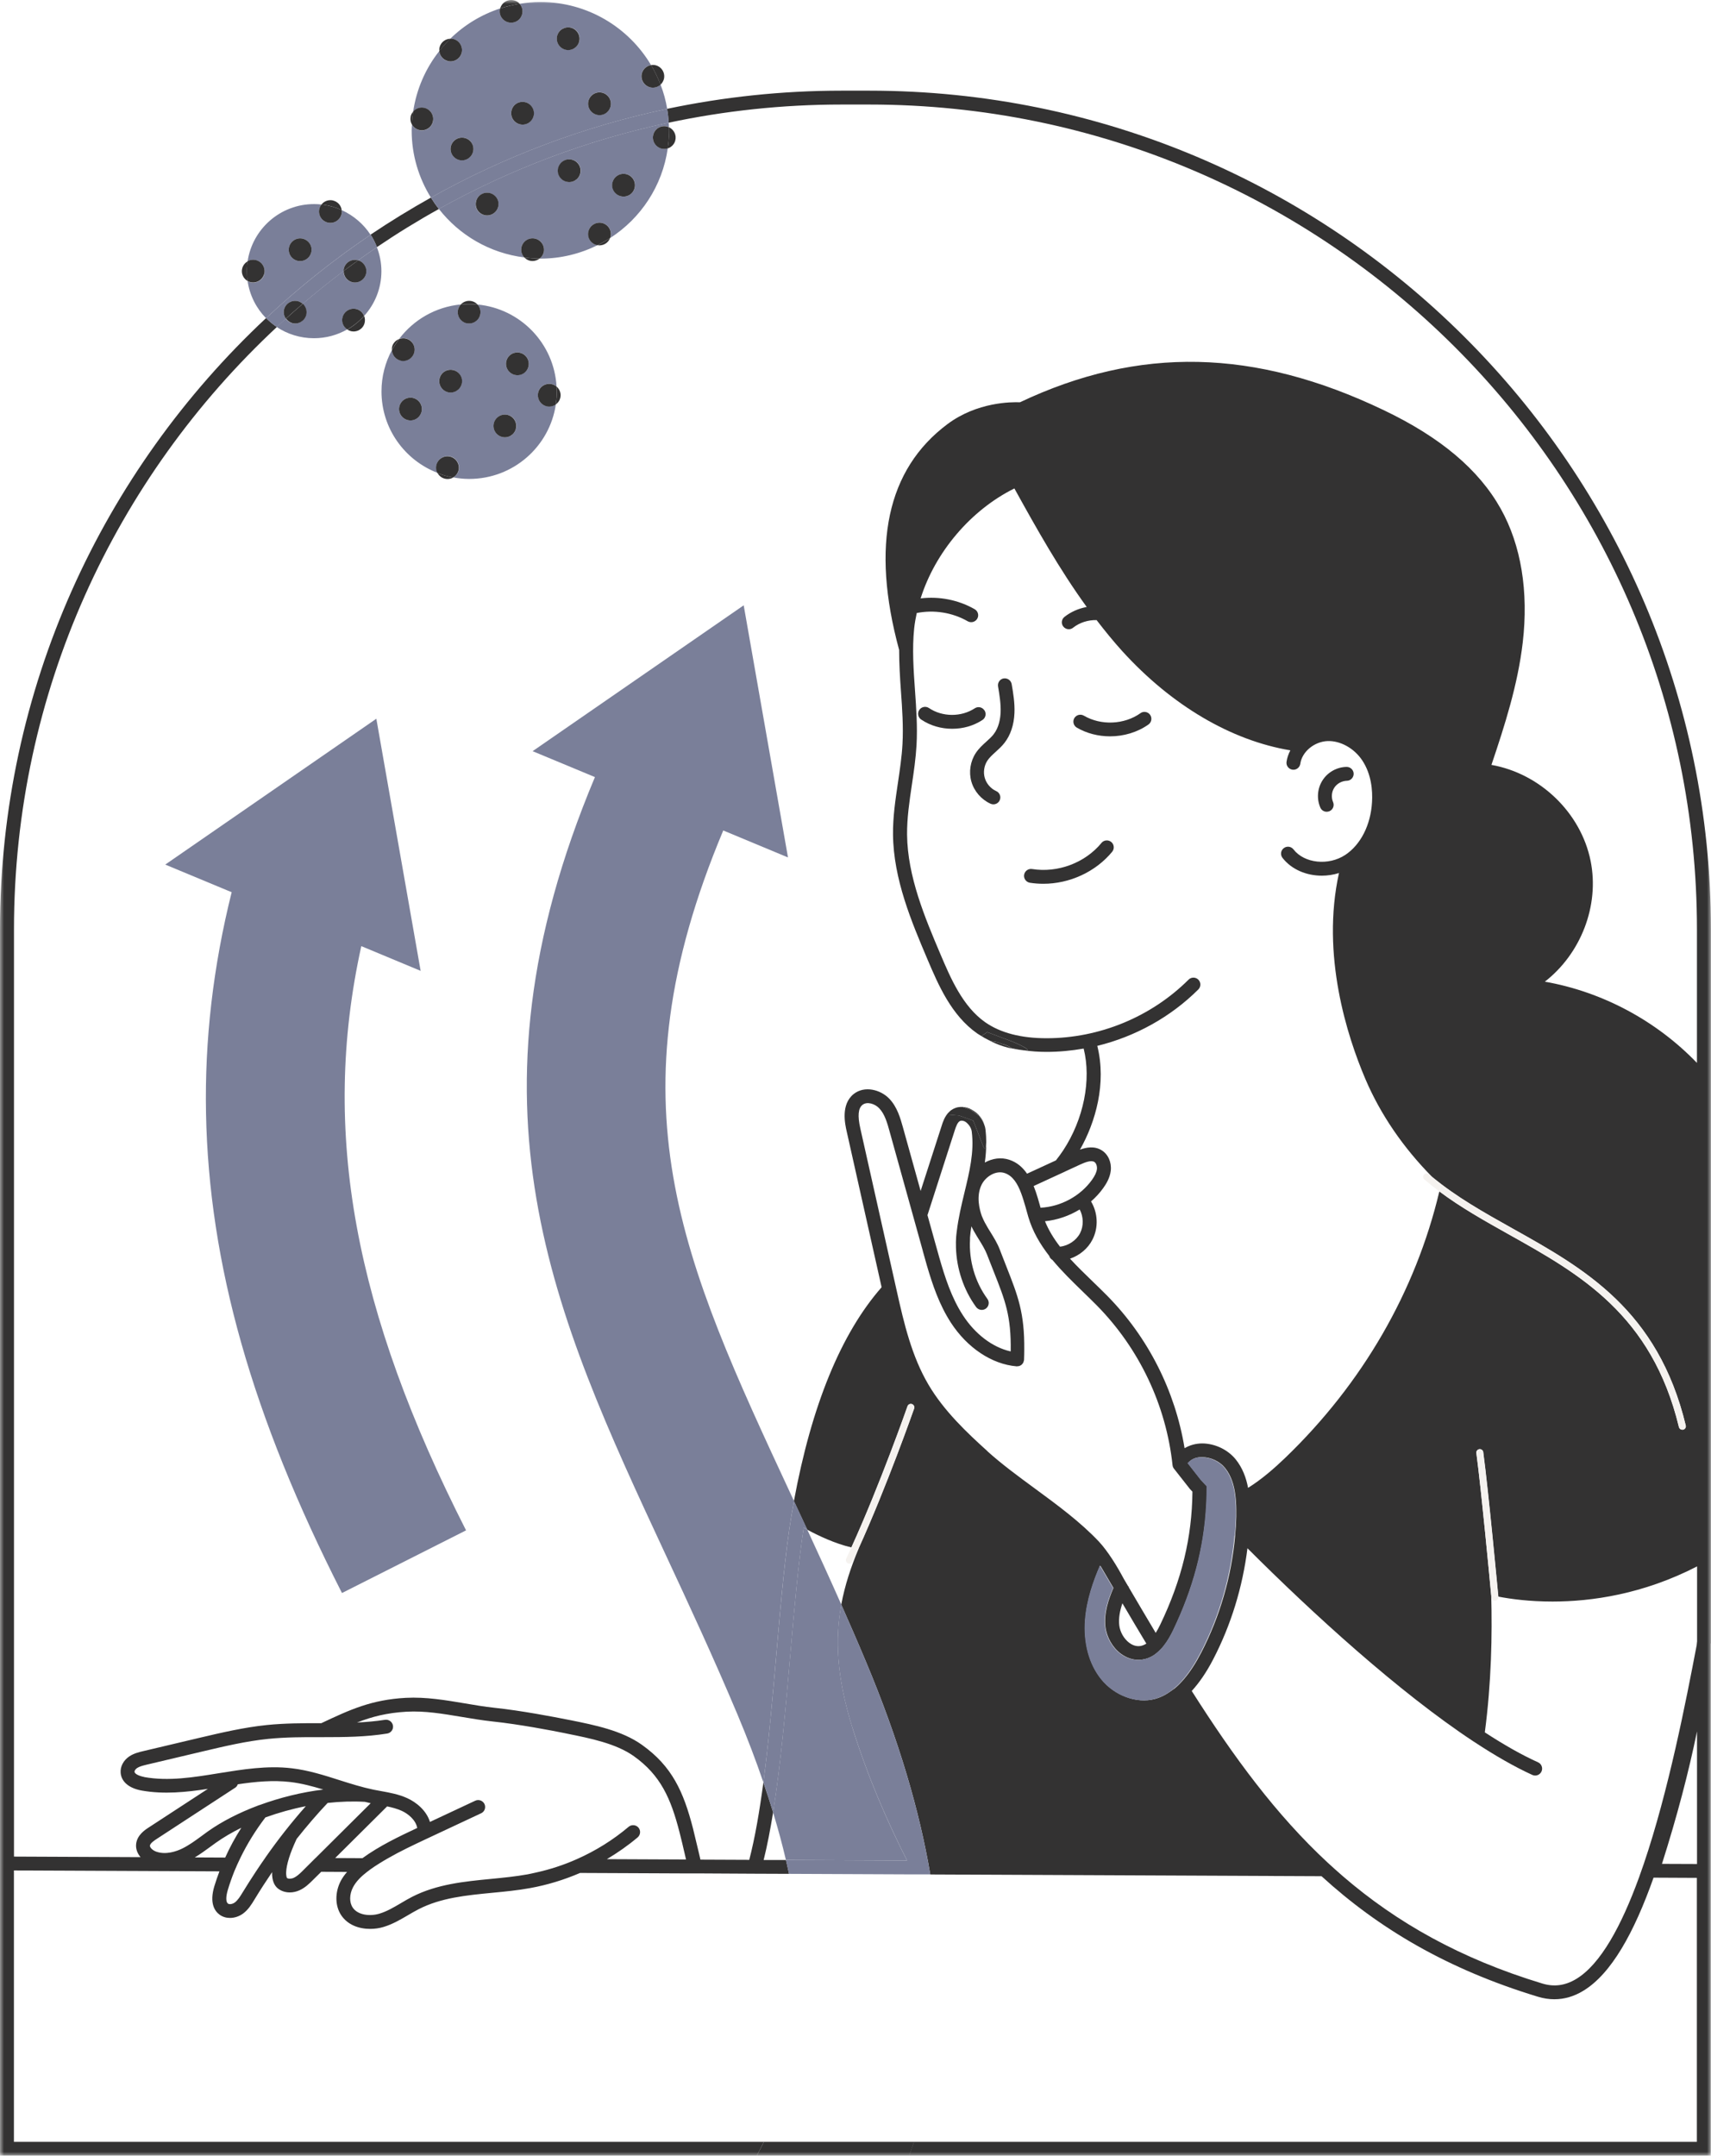<svg width="212" height="267" viewBox="0 0 212 267" fill="none" xmlns="http://www.w3.org/2000/svg">
<mask id="mask0_665_96082" style="mask-type:luminance" maskUnits="userSpaceOnUse" x="0" y="0" width="212" height="267">
<path d="M212 0H0V267H212V0Z" fill="white"/>
</mask>
<g mask="url(#mask0_665_96082)">
<path d="M164.379 100.541C164.491 100.541 164.612 100.516 164.724 100.473C165.163 100.284 165.362 99.777 165.172 99.34C164.931 98.781 164.982 98.086 165.319 97.571C165.646 97.056 166.258 96.721 166.878 96.704C167.352 96.704 167.731 96.3 167.723 95.828C167.714 95.356 167.318 94.978 166.844 94.987C165.655 95.004 164.508 95.639 163.871 96.644C163.224 97.64 163.121 98.936 163.595 100.026C163.733 100.352 164.052 100.541 164.388 100.541H164.379Z" fill="#333232"/>
<path d="M141.31 88.332C139.303 89.758 136.424 89.886 134.296 88.641C133.882 88.401 133.356 88.538 133.115 88.942C132.874 89.354 133.012 89.878 133.417 90.118C134.649 90.84 136.097 91.2 137.536 91.2C139.234 91.2 140.931 90.702 142.301 89.732C142.689 89.457 142.775 88.916 142.5 88.53C142.224 88.144 141.681 88.058 141.302 88.332H141.31Z" fill="#333232"/>
<path d="M121.964 87.971C121.705 87.576 121.171 87.465 120.774 87.731C119.094 88.83 116.759 88.813 115.104 87.697C114.708 87.43 114.173 87.534 113.906 87.928C113.639 88.323 113.742 88.856 114.139 89.122C115.268 89.886 116.621 90.264 117.974 90.264C119.327 90.264 120.619 89.903 121.731 89.173C122.127 88.916 122.239 88.383 121.981 87.98L121.964 87.971Z" fill="#333232"/>
<path d="M124.368 84.022C123.903 84.1 123.584 84.546 123.662 85.01C123.842 86.075 124.023 87.182 123.98 88.238C123.946 89.002 123.774 90.101 123.11 90.951C122.86 91.269 122.55 91.552 122.214 91.853C121.757 92.265 121.292 92.686 120.913 93.252C120.223 94.291 120.016 95.622 120.361 96.816C120.706 98.009 121.593 99.031 122.731 99.546C122.843 99.597 122.964 99.624 123.084 99.624C123.412 99.624 123.73 99.434 123.868 99.117C124.067 98.688 123.868 98.172 123.437 97.983C122.765 97.683 122.214 97.056 122.016 96.344C121.809 95.639 121.938 94.815 122.343 94.206C122.602 93.819 122.972 93.484 123.36 93.132C123.73 92.797 124.118 92.445 124.454 92.016C125.204 91.063 125.635 89.784 125.695 88.316C125.747 87.079 125.549 85.886 125.351 84.735C125.273 84.272 124.825 83.954 124.36 84.031L124.368 84.022Z" fill="#333232"/>
<path d="M136.476 104.406C134.434 106.879 131.064 108.141 127.884 107.635C127.419 107.557 126.971 107.875 126.893 108.347C126.816 108.811 127.135 109.257 127.609 109.335C128.16 109.42 128.712 109.463 129.272 109.463C132.512 109.463 135.735 108.004 137.803 105.497C138.105 105.127 138.053 104.586 137.691 104.286C137.321 103.985 136.778 104.037 136.476 104.398V104.406Z" fill="#333232"/>
<path d="M117.664 137.676C117.733 137.616 117.802 137.556 117.871 137.496C117.793 137.547 117.724 137.607 117.664 137.676Z" fill="#333232"/>
<path d="M118.181 137.308C118.086 137.351 118.008 137.411 117.931 137.462C118.025 137.402 118.12 137.342 118.215 137.299C118.206 137.299 118.189 137.299 118.181 137.308Z" fill="#333232"/>
<path d="M118.663 137.144C118.663 137.144 118.749 137.135 118.792 137.127C118.749 137.127 118.706 137.135 118.663 137.144Z" fill="#333232"/>
<path d="M119.241 137.092C119.241 137.092 119.198 137.092 119.172 137.092C119.206 137.092 119.241 137.092 119.267 137.092C119.258 137.092 119.249 137.092 119.241 137.084V137.092Z" fill="#333232"/>
<path d="M121.955 128.542C121.955 128.542 121.895 128.507 121.869 128.49C121.895 128.507 121.929 128.524 121.955 128.542Z" fill="#333232"/>
<path d="M54.377 25.887C54.023 25.432 53.696 24.96 53.394 24.471C50.835 25.905 48.336 27.433 45.914 29.064C46.233 29.545 46.491 30.069 46.698 30.61C49.18 28.927 51.739 27.347 54.377 25.887Z" fill="#333232"/>
<path d="M211.991 203.566C211.991 203.566 211.991 203.532 211.991 203.515V115.122C211.991 57.836 165.215 11.23 107.719 11.23H104.272C96.861 11.23 89.639 12.012 82.659 13.48C82.754 14.047 82.814 14.613 82.849 15.197C89.76 13.729 96.921 12.948 104.263 12.948H107.71C164.259 12.948 210.259 58.78 210.259 115.122V131.65C205.244 126.438 198.556 122.84 191.412 121.587C195.859 118.135 198.203 112.194 197.083 106.63C195.876 100.645 190.801 95.794 184.794 94.738C186.44 89.861 188.06 84.821 188.672 79.593C189.413 73.265 188.474 67.538 185.958 63.03C183.243 58.17 178.495 54.161 171.42 50.786C155.451 43.153 141.129 42.844 126.376 49.825C125.307 49.782 121.068 49.79 117.396 52.529C109.899 58.127 107.883 67.538 111.407 80.503C111.407 82.22 111.511 83.937 111.631 85.611C111.786 87.766 111.942 89.999 111.821 92.162C111.735 93.742 111.493 95.365 111.261 96.928C110.951 99.023 110.623 101.186 110.649 103.367C110.701 108.897 112.95 114.186 114.932 118.856C116.242 121.93 117.862 125.76 121.093 128.009C121.257 128.121 121.438 128.224 121.61 128.327L122.317 127.837L125.454 129.014C125.454 129.014 128.375 130.224 126.91 130.096C127.781 130.216 128.694 130.284 129.668 130.284C131.21 130.284 132.753 130.138 134.27 129.872C135.243 133.762 134.278 138.622 131.727 142.494C131.443 142.923 131.141 143.327 130.831 143.722L127.255 145.37C126.721 144.597 126.031 143.971 125.075 143.653C124.006 143.292 122.929 143.49 122.024 143.988C122.136 143.172 122.205 142.339 122.196 141.498C122.153 142.915 121.783 141.867 121.783 141.867L120.594 138.793L118.827 138.158L117.319 138.038C117.388 137.935 117.474 137.84 117.56 137.754C117.043 138.287 116.81 138.999 116.664 139.472L114.07 147.508L111.881 139.643C111.562 138.51 111.175 137.102 110.175 136.071C109.106 134.964 107.133 134.432 105.78 135.496C104.151 136.793 104.703 139.231 104.91 140.141L109.236 159.434C104.203 165.17 100.558 174.056 98.369 185.922C98.912 187.09 99.463 188.266 100.015 189.459C101.385 190.198 103.453 191.185 105.487 191.657C109.055 183.827 112.407 174.271 112.441 174.168C112.519 173.944 112.769 173.824 112.993 173.902C113.217 173.979 113.338 174.228 113.26 174.451C113.226 174.554 109.916 183.999 106.357 191.829C106.357 191.829 106.366 191.829 106.375 191.829C105.427 194.113 104.677 196.354 104.237 198.741C105.237 200.999 106.245 203.309 107.245 205.696C111.407 215.578 113.941 224.345 115.268 232.166L163.742 232.381C170.834 238.855 179.313 243.895 190.568 247.312C191.249 247.518 191.921 247.621 192.593 247.621C193.817 247.621 195.015 247.278 196.161 246.582C199.642 244.487 202.469 239.379 204.882 232.561L210.25 232.587V265.283H113.243C113.045 265.867 112.846 266.433 112.64 267H211.974V203.695C211.974 203.695 211.974 203.695 211.974 203.686C211.974 203.644 211.974 203.609 211.974 203.566H211.991ZM135.959 129.537C140.655 128.387 145.033 125.983 148.48 122.548C148.816 122.214 148.816 121.673 148.48 121.338C148.144 121.003 147.601 121.003 147.265 121.338C142.637 125.949 136.226 128.593 129.676 128.593C126.522 128.593 123.972 127.932 122.093 126.627C119.275 124.669 117.758 121.089 116.535 118.212C114.613 113.688 112.441 108.562 112.39 103.376C112.372 101.324 112.683 99.229 112.984 97.203C113.226 95.597 113.467 93.94 113.562 92.283C113.691 90.007 113.527 87.724 113.372 85.517C113.191 82.984 113.01 80.365 113.269 77.832C113.338 77.197 113.45 76.562 113.588 75.926C115.733 75.505 118 75.858 119.904 76.948C120.042 77.025 120.189 77.06 120.335 77.06C120.637 77.06 120.921 76.905 121.085 76.63C121.326 76.218 121.18 75.694 120.766 75.454C118.741 74.295 116.371 73.84 114.07 74.115C115.863 68.422 120.249 63.193 125.687 60.497C128.427 65.46 131.262 70.508 134.649 75.179C133.649 75.36 132.684 75.78 131.891 76.407C131.521 76.699 131.452 77.24 131.753 77.609C131.926 77.824 132.176 77.935 132.425 77.935C132.615 77.935 132.805 77.875 132.96 77.746C133.778 77.103 134.821 76.776 135.872 76.802C136.889 78.124 137.941 79.421 139.061 80.657C145.188 87.389 152.547 91.716 159.881 92.935C159.648 93.382 159.476 93.854 159.407 94.361C159.338 94.833 159.674 95.262 160.139 95.331C160.613 95.399 161.044 95.064 161.113 94.601C161.32 93.107 162.845 91.845 164.509 91.785C166.06 91.733 167.775 92.66 168.783 94.172C169.938 95.906 170.084 97.949 169.998 99.366C169.834 102.182 168.593 104.621 166.689 105.883C164.612 107.257 161.613 106.939 160.269 105.205C159.976 104.827 159.441 104.758 159.062 105.05C158.683 105.342 158.614 105.874 158.907 106.252C160.027 107.695 161.872 108.459 163.785 108.459C164.491 108.459 165.215 108.347 165.905 108.132C163.664 118.29 166.93 128.37 169.171 133.633C171.058 138.055 173.867 142.142 177.461 145.782C180.434 148.255 183.829 150.161 187.423 152.17C196.273 157.116 205.416 162.233 208.872 176.563C208.923 176.795 208.785 177.027 208.553 177.078C208.518 177.078 208.484 177.087 208.449 177.087C208.251 177.087 208.079 176.958 208.027 176.761C204.658 162.8 195.678 157.777 186.992 152.917C183.932 151.2 181.002 149.56 178.34 147.568C175.392 159.975 168.809 171.369 159.235 180.573C157.925 181.826 156.382 183.192 154.641 184.282C154.409 183.037 153.952 181.801 153.108 180.753C152.134 179.551 150.557 178.796 148.98 178.778C148.161 178.778 147.411 178.993 146.774 179.371C145.61 172.27 142.249 165.616 137.174 160.473C136.588 159.881 135.984 159.297 135.381 158.713C134.407 157.768 133.451 156.85 132.581 155.897C133.761 155.493 134.795 154.652 135.364 153.527C136.122 152.041 136.036 150.221 135.183 148.805C135.743 148.315 136.26 147.766 136.691 147.156C137.044 146.667 137.527 145.902 137.63 144.984C137.742 143.945 137.294 142.949 136.484 142.459C135.579 141.91 134.571 142.116 133.813 142.391C135.743 138.991 137.122 134.191 135.959 129.537ZM131.348 154.42C130.59 153.441 129.944 152.402 129.478 151.26C130.995 151.106 132.469 150.599 133.778 149.801C134.252 150.693 134.287 151.827 133.83 152.728C133.356 153.647 132.365 154.291 131.348 154.411V154.42ZM131.926 145.121L133.839 144.237C134.442 143.962 135.183 143.67 135.588 143.91C135.812 144.048 135.95 144.417 135.916 144.786C135.872 145.181 135.674 145.611 135.295 146.143C133.839 148.161 131.426 149.457 128.927 149.586C128.909 149.534 128.892 149.474 128.884 149.423C128.789 149.088 128.694 148.744 128.591 148.401C128.444 147.903 128.272 147.388 128.074 146.898L131.934 145.121H131.926ZM114.915 150.513L118.301 139.995C118.456 139.514 118.646 138.991 118.948 138.845C119.154 138.742 119.516 138.828 119.766 139.051C120.12 139.36 120.361 139.772 120.404 140.158C120.723 142.691 120.12 145.147 119.491 147.748C119.12 149.277 118.749 150.857 118.551 152.471C118.525 152.703 118.491 152.926 118.474 153.158C118.439 153.604 118.431 154.042 118.448 154.488C118.517 157.124 119.396 159.769 120.947 161.89C121.119 162.121 121.378 162.242 121.645 162.242C121.817 162.242 121.998 162.19 122.153 162.079C122.541 161.795 122.619 161.263 122.343 160.877C120.809 158.782 120.042 156.12 120.189 153.535C120.189 153.45 120.189 153.372 120.189 153.286C120.223 152.823 120.283 152.359 120.361 151.887C120.559 152.308 120.792 152.703 121.024 153.089C121.111 153.226 121.188 153.364 121.274 153.493C121.671 154.136 122.05 154.746 122.3 155.39C122.369 155.579 122.438 155.751 122.515 155.94C122.739 156.515 122.955 157.064 123.153 157.562C124.549 161.091 125.299 162.989 125.23 167.376C125.221 167.376 125.204 167.376 125.195 167.376C122.972 166.87 120.826 165.247 119.301 162.894C117.896 160.731 117.086 158.215 116.371 155.716C116.25 155.304 116.138 154.892 116.026 154.48L115.888 153.991L114.923 150.522L114.915 150.513ZM122.343 179.731C119.818 177.456 116.957 174.752 115.044 171.506C112.967 167.986 112.011 163.916 111.123 159.941C111.088 159.803 111.063 159.657 111.028 159.52L110.675 157.94L106.599 139.772C106.245 138.201 106.332 137.265 106.866 136.844C107.426 136.398 108.408 136.707 108.934 137.265C109.632 137.986 109.942 139.119 110.218 140.115L114.346 154.944C114.346 154.944 114.346 154.961 114.346 154.969C114.51 155.545 114.673 156.128 114.837 156.712C115.552 159.159 116.388 161.615 117.819 163.822C119.852 166.947 122.894 168.973 125.962 169.231H125.98C125.98 169.231 125.988 169.231 125.997 169.231C126.04 169.231 126.083 169.214 126.126 169.214C126.195 169.214 126.264 169.205 126.324 169.179C126.341 169.179 126.359 169.162 126.376 169.153C126.462 169.119 126.54 169.068 126.609 169.007C126.609 169.007 126.617 168.99 126.626 168.982C126.695 168.913 126.755 168.836 126.798 168.75C126.815 168.707 126.824 168.664 126.833 168.621C126.85 168.561 126.876 168.509 126.884 168.449C126.884 168.449 126.884 168.441 126.884 168.432C126.884 168.432 126.884 168.424 126.884 168.415C126.902 167.986 126.91 167.574 126.91 167.179C126.953 162.611 126.126 160.507 124.721 156.936C124.549 156.506 124.368 156.051 124.187 155.57C124.084 155.313 123.989 155.064 123.885 154.789C123.584 153.991 123.136 153.278 122.713 152.591C122.645 152.479 122.584 152.376 122.515 152.273C122.472 152.205 122.429 152.127 122.386 152.059C122.127 151.621 121.886 151.191 121.714 150.754C121.697 150.719 121.679 150.676 121.662 150.642C121.352 149.783 120.93 148.143 121.628 146.727C122.119 145.731 123.386 144.915 124.489 145.293C125.488 145.628 126.083 146.607 126.522 147.783C126.729 148.332 126.902 148.925 127.074 149.517C127.108 149.637 127.143 149.758 127.177 149.886C127.255 150.161 127.324 150.427 127.401 150.685C127.936 152.522 128.875 154.102 130.004 155.553C130.064 155.768 130.211 155.94 130.4 156.051C131.546 157.434 132.848 158.704 134.132 159.949C134.726 160.524 135.321 161.1 135.898 161.684C141.155 167.016 144.49 174.039 145.283 181.474C145.3 181.638 145.36 181.784 145.464 181.912L147.42 184.402C147.523 184.514 147.644 184.643 147.747 184.754C147.696 190.412 146.429 195.659 143.766 201.205C143.577 201.6 143.387 201.944 143.197 202.244C142.094 200.398 140.983 198.509 139.845 196.577C139.845 196.56 139.862 196.534 139.871 196.517L139.793 196.483C139.612 196.174 139.432 195.865 139.242 195.547C138.82 194.757 138.346 193.933 137.837 193.151C137.303 192.336 136.743 191.563 136.174 190.953C133.882 188.515 131.004 186.403 128.22 184.359C126.195 182.874 124.101 181.337 122.308 179.714L122.343 179.731ZM142.034 203.575C141.801 203.721 141.56 203.824 141.31 203.867C140.716 203.961 140.224 203.704 139.905 203.463C139.259 202.974 138.777 202.132 138.682 201.308C138.578 200.398 138.768 199.479 139.07 198.578C140.069 200.278 141.052 201.944 142.034 203.566V203.575ZM145.464 209.173C145.378 209.242 145.291 209.31 145.197 209.37C144.524 209.868 143.835 210.229 143.103 210.427C140.845 211.028 138.122 210.023 136.467 207.98C134.959 206.116 134.252 203.506 134.468 200.63C134.657 198.166 135.485 195.822 136.312 193.907C136.355 193.967 136.398 194.027 136.441 194.096L136.838 194.774C137.139 195.289 137.441 195.805 137.742 196.311C137.811 196.431 137.889 196.551 137.958 196.672C137.346 198.106 136.769 199.763 136.967 201.497C137.122 202.776 137.846 204.056 138.871 204.82C139.544 205.318 140.302 205.584 141.06 205.584C141.233 205.584 141.414 205.567 141.586 205.541C142.086 205.464 142.525 205.283 142.922 205.035C143.077 204.94 143.223 204.82 143.37 204.7C143.68 204.442 143.964 204.15 144.214 203.832C144.697 203.214 145.076 202.527 145.369 201.926C147.859 196.74 149.178 191.752 149.471 186.514C149.471 186.429 149.48 186.334 149.488 186.248C149.523 185.527 149.54 184.806 149.54 184.076C149.29 183.801 149.031 183.526 148.79 183.269L147.144 181.165L147.196 181.208C147.713 180.59 148.437 180.461 148.98 180.478C150.04 180.487 151.143 181.011 151.789 181.818C152.547 182.754 152.901 183.947 153.056 185.149C153.133 185.767 153.176 186.394 153.176 186.987C153.176 187.236 153.176 187.485 153.176 187.716C153.176 187.768 153.176 187.819 153.176 187.871C153.159 188.644 153.108 189.416 153.039 190.181C152.59 195.238 151.151 200.218 148.816 204.725C148.152 206.005 147.463 207.061 146.739 207.919C146.334 208.4 145.921 208.821 145.498 209.164L145.464 209.173ZM210.268 230.87L205.924 230.853C207.803 224.946 209.234 219.476 210.268 214.445V230.878V230.87ZM210.268 203.343C210.25 203.489 210.242 203.626 210.225 203.772C208.889 210.753 206.743 221.803 203.675 230.844C203.477 231.428 203.279 231.995 203.072 232.561C200.918 238.469 198.341 243.285 195.29 245.114C193.929 245.93 192.559 246.119 191.094 245.672C180.908 242.581 173.04 238.108 166.404 232.398C165.749 231.832 165.112 231.256 164.474 230.672C158.106 224.757 152.858 217.622 147.661 209.439C148.601 208.409 149.488 207.121 150.315 205.524C152.539 201.248 153.969 196.551 154.564 191.76C162.664 199.866 173.324 209.585 182.571 215.69C182.597 215.707 182.614 215.724 182.64 215.733C185.182 217.407 187.621 218.815 189.861 219.837C189.973 219.888 190.094 219.914 190.215 219.914C190.542 219.914 190.852 219.725 190.999 219.408C191.197 218.978 190.999 218.463 190.568 218.274C188.517 217.347 186.294 216.076 183.976 214.565C184.786 208.426 184.906 202.45 184.768 197.573C184.587 195.667 183.545 184.583 182.933 179.972C182.898 179.74 183.071 179.517 183.303 179.491C183.536 179.457 183.76 179.628 183.786 179.86C184.45 184.806 185.596 197.17 185.656 197.754C187.173 198.045 189.482 198.363 192.36 198.363C197.186 198.363 203.572 197.462 210.276 194.01V203.334L210.268 203.343Z" fill="#333232"/>
<path d="M1.724 265.283V231.669L27.188 231.78C26.956 232.398 26.74 233.025 26.551 233.643C25.939 235.713 26.585 236.7 27.231 237.164C27.593 237.421 28.033 237.55 28.498 237.55C29.041 237.55 29.61 237.37 30.092 237.026C30.756 236.545 31.17 235.867 31.549 235.24C32.247 234.09 32.971 232.974 33.712 231.883C33.686 232.974 34.022 233.575 34.444 233.909C34.849 234.227 35.366 234.39 35.909 234.39C36.297 234.39 36.702 234.304 37.09 234.133C37.805 233.815 38.331 233.291 38.796 232.828L39.804 231.832L43.002 231.849C42.709 232.192 42.433 232.561 42.217 232.974C41.485 234.39 41.502 236.056 42.278 237.215C43.088 238.426 44.492 238.907 45.862 238.907C46.44 238.907 47.017 238.821 47.526 238.666C48.637 238.331 49.602 237.765 50.542 237.215C50.981 236.958 51.429 236.691 51.886 236.46C54.644 235.051 57.737 234.751 61.021 234.433C62.563 234.287 64.149 234.133 65.7 233.849C67.829 233.463 69.897 232.828 71.87 231.978L85.434 232.038H87.218L93.5 232.072L97.766 232.089C97.645 231.523 97.516 230.947 97.387 230.372H94.621C95.069 228.569 95.448 226.586 95.793 224.465C95.422 223.263 95.026 222.026 94.586 220.764C94.112 224.319 93.552 227.599 92.837 230.355L86.787 230.329C86.692 229.951 86.606 229.565 86.52 229.187C86.305 228.277 86.089 227.367 85.865 226.465C84.693 221.923 83.28 218.772 79.54 216.111C77.049 214.333 73.654 213.655 70.672 213.054L70.311 212.985C68.716 212.668 64.64 211.878 61.236 211.517C60.013 211.388 58.763 211.174 57.556 210.968C55.195 210.573 52.765 210.16 50.283 210.289C46.035 210.521 43.389 211.74 39.804 213.432C39.77 213.432 39.727 213.432 39.684 213.432C37.504 213.423 35.272 213.432 33.066 213.655C30.213 213.947 27.412 214.608 24.706 215.243L17.735 216.892C17.227 217.012 16.589 217.167 16.029 217.536C15.287 218.034 14.874 218.824 14.951 219.605C15.055 220.713 16.02 221.503 17.588 221.777C20.32 222.258 23.069 221.975 25.758 221.563L18.467 226.319C17.959 226.646 17.02 227.264 16.873 228.337C16.787 228.99 17.028 229.565 17.416 230.02L1.732 229.951V115.122C1.732 85.706 14.279 59.166 34.306 40.5C33.824 40.182 33.376 39.805 32.971 39.393C12.685 58.368 0 85.294 0 115.122V267H93.767C94.069 266.433 94.362 265.867 94.646 265.283H1.724ZM24.138 230.054C24.793 229.659 25.413 229.213 26.008 228.775C26.249 228.595 26.49 228.423 26.74 228.243C27.697 227.564 28.765 226.938 29.903 226.38C29.136 227.59 28.464 228.818 27.904 230.072L24.146 230.054H24.138ZM32.876 230.089C32.48 230.647 32.092 231.222 31.712 231.797C31.152 232.647 30.601 233.506 30.067 234.382C29.765 234.88 29.472 235.352 29.093 235.635C28.808 235.841 28.429 235.901 28.248 235.773C27.981 235.584 27.973 234.948 28.214 234.124C28.447 233.334 28.722 232.561 29.032 231.78C29.265 231.205 29.532 230.638 29.808 230.063C30.635 228.371 31.661 226.706 32.885 225.1C34.496 224.516 36.185 224.044 37.891 223.709C36.142 225.684 34.462 227.813 32.876 230.08V230.089ZM39.098 230.123L37.59 231.626C37.521 231.694 37.452 231.763 37.383 231.832C37.073 232.132 36.745 232.424 36.401 232.579C36.073 232.725 35.711 232.725 35.556 232.596C35.556 232.596 35.427 232.39 35.461 231.823C35.478 231.437 35.573 230.887 35.815 230.106C36.013 229.479 36.314 228.706 36.754 227.762C37.995 226.199 39.27 224.705 40.597 223.306C42.157 223.134 43.708 223.082 45.199 223.168C45.44 223.228 45.682 223.289 45.931 223.34L39.106 230.123H39.098ZM41.528 230.132L47.965 223.735C48.594 223.864 49.197 224.027 49.758 224.276C50.559 224.637 51.516 225.409 51.697 226.405C49.396 227.487 47.026 228.612 44.906 230.149L41.528 230.132ZM17.89 220.095C17.209 219.974 16.692 219.7 16.666 219.451C16.658 219.313 16.796 219.107 16.994 218.978C17.295 218.781 17.726 218.678 18.14 218.575L25.111 216.926C27.766 216.3 30.506 215.647 33.246 215.372C35.366 215.158 37.581 215.149 39.692 215.158C39.804 215.158 39.916 215.158 40.029 215.158C42.674 215.158 45.337 215.14 47.974 214.711C48.448 214.634 48.767 214.196 48.689 213.724C48.611 213.26 48.172 212.934 47.698 213.011C46.56 213.191 45.397 213.286 44.234 213.346C46.112 212.616 47.948 212.144 50.37 212.006C52.653 211.878 54.885 212.264 57.255 212.659C58.487 212.865 59.771 213.08 61.047 213.217C64.373 213.569 68.389 214.342 69.957 214.66L70.319 214.737C73.137 215.304 76.334 215.947 78.532 217.51C81.849 219.871 83.116 222.739 84.185 226.895C84.417 227.779 84.624 228.681 84.831 229.574C84.891 229.823 84.952 230.063 85.003 230.312L75.197 230.269C76.532 229.47 77.816 228.578 79.006 227.573C79.368 227.264 79.411 226.723 79.109 226.362C78.799 226.002 78.256 225.959 77.894 226.259C75.964 227.891 73.809 229.23 71.508 230.252C69.854 230.99 68.122 231.557 66.338 231.943C66.019 232.012 65.7 232.089 65.381 232.149C63.899 232.416 62.348 232.57 60.84 232.716C57.539 233.034 54.135 233.369 51.085 234.923C50.602 235.172 50.128 235.446 49.654 235.73C48.767 236.253 47.931 236.743 47.017 237.018C45.854 237.37 44.337 237.215 43.7 236.262C43.269 235.618 43.286 234.631 43.734 233.764C44.139 232.982 44.82 232.355 45.466 231.857C45.613 231.746 45.759 231.626 45.897 231.531C46.595 231.033 47.328 230.587 48.077 230.157C49.585 229.29 51.171 228.543 52.722 227.813L59.616 224.585C60.047 224.388 60.228 223.872 60.03 223.443C59.823 223.014 59.315 222.833 58.884 223.031L53.274 225.658C52.834 224.242 51.593 223.228 50.456 222.713C49.404 222.232 48.293 222.035 47.215 221.838C46.905 221.786 46.595 221.726 46.293 221.666C44.88 221.374 43.458 220.927 42.079 220.489C40.175 219.88 38.202 219.253 36.142 219.013C33.109 218.652 30.075 219.15 27.137 219.622C23.922 220.146 20.889 220.635 17.873 220.103L17.89 220.095ZM19.407 227.77L29.145 221.417C29.308 221.314 29.403 221.159 29.463 220.996C31.669 220.67 33.807 220.464 35.952 220.713C37.34 220.876 38.684 221.228 40.054 221.649C37.374 221.975 34.686 222.645 32.178 223.563C32.1 223.58 32.023 223.606 31.945 223.641C31.928 223.641 31.919 223.649 31.902 223.658C29.627 224.516 27.507 225.59 25.741 226.843C25.491 227.023 25.241 227.204 24.991 227.393C24.172 227.994 23.397 228.56 22.544 228.972C21.863 229.299 20.553 229.771 19.338 229.333C18.898 229.17 18.545 228.818 18.579 228.578C18.622 228.286 19.148 227.942 19.407 227.77Z" fill="#333232"/>
<path d="M152.995 190.19C153.064 189.418 153.107 188.645 153.133 187.881C153.133 187.829 153.133 187.778 153.133 187.726C153.133 187.486 153.142 187.245 153.133 186.996C153.133 186.404 153.09 185.777 153.013 185.159C152.858 183.957 152.504 182.764 151.746 181.828C151.1 181.029 149.997 180.505 148.937 180.488C148.385 180.471 147.67 180.608 147.153 181.218L147.101 181.175L148.747 183.279C148.988 183.536 149.247 183.811 149.497 184.086C149.497 184.816 149.479 185.537 149.445 186.258C149.445 186.344 149.436 186.438 149.428 186.524C149.135 191.77 147.816 196.75 145.326 201.936C145.041 202.537 144.662 203.224 144.171 203.842C143.921 204.16 143.645 204.452 143.327 204.709C143.18 204.83 143.042 204.941 142.878 205.044C142.482 205.293 142.043 205.465 141.543 205.551C141.37 205.577 141.189 205.594 141.017 205.594C140.259 205.594 139.492 205.328 138.828 204.83C137.803 204.065 137.079 202.786 136.924 201.507C136.717 199.772 137.303 198.115 137.915 196.681C137.846 196.561 137.777 196.441 137.699 196.321C137.398 195.806 137.096 195.299 136.794 194.784L136.398 194.106C136.355 194.037 136.312 193.977 136.269 193.917C135.442 195.831 134.614 198.175 134.425 200.64C134.209 203.516 134.916 206.118 136.424 207.989C138.07 210.033 140.802 211.037 143.059 210.436C143.783 210.239 144.481 209.887 145.153 209.38C145.24 209.312 145.334 209.251 145.421 209.183C145.843 208.831 146.265 208.419 146.662 207.938C147.385 207.079 148.075 206.023 148.738 204.744C151.074 200.236 152.513 195.256 152.961 190.199L152.995 190.19Z" fill="#7A7F99"/>
<path d="M118.793 137.128C118.922 137.11 119.051 137.093 119.181 137.102C119.051 137.102 118.922 137.11 118.793 137.128Z" fill="#333232"/>
<path d="M120.465 137.471C120.051 137.231 119.655 137.119 119.275 137.102C119.568 137.222 119.87 137.316 120.146 137.428L119.973 137.351C120.051 137.377 120.129 137.385 120.206 137.402C120.361 137.523 120.525 137.643 120.689 137.754C120.827 137.866 120.964 137.969 121.111 138.063C121.145 138.089 121.188 138.124 121.223 138.149C121.206 138.132 121.188 138.124 121.163 138.106C121.214 138.141 121.266 138.158 121.318 138.192C121.757 138.716 122.05 139.326 122.128 139.944C122.197 140.468 122.214 140.991 122.214 141.506C122.214 141.412 122.214 141.318 122.214 141.206C122.214 139.351 121.783 138.252 120.465 137.48V137.471Z" fill="#333232"/>
<path d="M117.569 137.762C117.569 137.762 117.638 137.711 117.664 137.676C117.63 137.702 117.595 137.728 117.569 137.762Z" fill="#333232"/>
<path d="M117.871 137.496C117.871 137.496 117.914 137.47 117.931 137.461C117.914 137.47 117.888 137.487 117.871 137.496Z" fill="#333232"/>
<path d="M121.309 138.192C121.258 138.158 121.206 138.141 121.154 138.106C121.171 138.124 121.189 138.132 121.214 138.149C121.18 138.124 121.137 138.089 121.102 138.063C120.956 137.969 120.818 137.857 120.68 137.754C120.516 137.634 120.361 137.523 120.198 137.402C120.12 137.385 120.042 137.377 119.965 137.351L120.137 137.428C119.862 137.316 119.551 137.222 119.267 137.102C119.232 137.102 119.198 137.102 119.172 137.102C119.043 137.102 118.914 137.11 118.784 137.128C118.741 137.128 118.698 137.136 118.655 137.145C118.5 137.179 118.353 137.231 118.207 137.299C118.104 137.351 118.009 137.402 117.923 137.462C117.905 137.471 117.879 137.488 117.862 137.497C117.785 137.548 117.724 137.608 117.655 137.677C117.621 137.703 117.586 137.729 117.561 137.763C117.474 137.849 117.388 137.943 117.319 138.046L118.827 138.166L120.594 138.802L121.783 141.876C121.783 141.876 122.154 142.923 122.197 141.506C122.197 140.991 122.171 140.468 122.111 139.944C122.033 139.326 121.74 138.716 121.301 138.192H121.309Z" fill="#333232"/>
<path d="M124.316 129.348C124.256 129.33 124.204 129.313 124.144 129.305C123.929 129.21 123.705 129.116 123.472 129.064C123.248 129.013 123.024 128.978 122.8 128.961C122.515 128.832 122.231 128.695 121.964 128.549C123.713 129.528 124.963 129.863 126.747 130.095C126.816 130.103 126.876 130.112 126.928 130.112C126.402 130.043 125.893 129.957 125.402 129.846C125.066 129.639 124.721 129.459 124.325 129.356L124.316 129.348Z" fill="#333232"/>
<path d="M121.869 128.489C121.783 128.437 121.705 128.386 121.619 128.334H121.61C121.705 128.395 121.783 128.437 121.877 128.489H121.869Z" fill="#333232"/>
<path d="M121.955 128.54C122.231 128.686 122.507 128.824 122.791 128.953C123.024 128.97 123.248 128.996 123.463 129.056C123.696 129.116 123.92 129.202 124.135 129.296C124.196 129.313 124.247 129.33 124.308 129.339C124.704 129.442 125.057 129.622 125.385 129.828C125.876 129.94 126.384 130.026 126.91 130.095C128.375 130.232 125.454 129.013 125.454 129.013L122.317 127.836L121.61 128.326C121.697 128.377 121.774 128.429 121.86 128.48C121.886 128.498 121.921 128.515 121.946 128.532L121.955 128.54Z" fill="#333232"/>
<path d="M89.614 102.86L97.636 106.2L92.147 74.973L65.993 93.038L73.714 96.249C56.608 136.998 68.578 162.705 82.435 192.472C85.374 198.774 88.407 205.3 91.372 212.34C92.612 215.285 93.672 218.084 94.586 220.763C95.249 215.792 95.723 210.271 96.197 204.845C96.757 198.422 97.283 192.361 98.067 187.681C98.171 187.089 98.274 186.505 98.386 185.921C98.283 185.698 98.171 185.466 98.067 185.243C84.443 155.973 75.438 136.629 89.614 102.86Z" fill="#7A7F99"/>
<path d="M97.913 204.991C97.327 211.722 96.724 218.608 95.784 224.464C96.405 226.507 96.939 228.482 97.378 230.371L112.39 230.44C109.926 225.589 107.556 220.162 105.634 214.04C103.669 207.764 103.454 203.024 104.247 198.749C102.833 195.555 101.42 192.472 100.024 189.458C99.869 189.373 99.705 189.287 99.576 189.209C98.904 193.64 98.421 199.161 97.913 204.991Z" fill="#7A7F99"/>
<path d="M94.647 265.283C94.362 265.867 94.069 266.433 93.768 267H112.657C112.864 266.433 113.071 265.867 113.26 265.283H94.647Z" fill="#333232"/>
<path d="M105.634 214.04C107.555 220.162 109.934 225.589 112.39 230.44L97.378 230.371C97.516 230.955 97.636 231.521 97.757 232.088L113.269 232.157H115.225L115.268 232.165C113.941 224.344 111.399 215.577 107.245 205.695C106.245 203.308 105.237 200.998 104.237 198.74C103.445 203.016 103.66 207.755 105.625 214.032L105.634 214.04Z" fill="#7A7F99"/>
<path d="M98.067 187.682C97.283 192.362 96.758 198.423 96.197 204.846C95.723 210.272 95.241 215.793 94.586 220.764C95.017 222.026 95.422 223.263 95.792 224.465C96.732 218.618 97.335 211.732 97.921 204.992C98.429 199.162 98.912 193.641 99.584 189.211C99.722 189.288 99.877 189.374 100.032 189.46C99.481 188.275 98.938 187.098 98.386 185.922C98.283 186.506 98.171 187.081 98.067 187.682Z" fill="#7A7F99"/>
<path d="M185.217 198.251C185.217 198.251 185.243 198.251 185.26 198.251C185.501 198.226 185.673 198.02 185.648 197.788C185.648 197.788 185.648 197.771 185.648 197.762C185.32 197.702 185.018 197.642 184.769 197.582C184.786 197.754 184.794 197.857 184.794 197.874C184.812 198.097 185.001 198.26 185.225 198.26L185.217 198.251Z" fill="#F5F2EF"/>
<path d="M183.777 179.86C183.743 179.629 183.528 179.457 183.295 179.491C183.062 179.526 182.89 179.74 182.924 179.972C183.545 184.583 184.587 195.667 184.76 197.573C185.01 197.633 185.311 197.694 185.639 197.754C185.587 197.17 184.432 184.806 183.769 179.86H183.777Z" fill="#F5F2EF"/>
<path d="M105.065 193.623C105.125 193.648 105.186 193.666 105.246 193.666C105.41 193.666 105.565 193.571 105.634 193.417C105.884 192.901 106.125 192.369 106.366 191.828C106.082 191.785 105.789 191.725 105.496 191.656C105.28 192.129 105.065 192.592 104.85 193.047C104.746 193.262 104.841 193.52 105.056 193.623H105.065Z" fill="#F5F2EF"/>
<path d="M113.269 174.46C113.347 174.236 113.226 173.987 113.002 173.91C112.778 173.833 112.528 173.953 112.45 174.176C112.416 174.279 109.064 183.836 105.496 191.666C105.789 191.735 106.073 191.795 106.366 191.838C109.926 184.007 113.226 174.563 113.269 174.46Z" fill="#F5F2EF"/>
<path d="M176.436 145.474C176.28 145.655 176.298 145.92 176.479 146.083C177.082 146.598 177.702 147.087 178.34 147.56C178.4 147.311 178.461 147.07 178.521 146.83C178.15 146.486 177.806 146.126 177.452 145.774C177.315 145.662 177.177 145.559 177.047 145.439C176.866 145.284 176.599 145.301 176.436 145.482V145.474Z" fill="#F5F2EF"/>
<path d="M178.34 147.559C181.003 149.551 183.924 151.19 186.992 152.908C195.678 157.767 204.658 162.79 208.027 176.751C208.079 176.949 208.251 177.077 208.45 177.077C208.484 177.077 208.519 177.077 208.553 177.069C208.786 177.017 208.924 176.785 208.872 176.554C205.416 162.224 196.273 157.106 187.423 152.161C183.829 150.152 180.443 148.245 177.461 145.773C177.814 146.125 178.159 146.485 178.53 146.829C178.478 147.078 178.409 147.318 178.349 147.559H178.34Z" fill="#F5F2EF"/>
<path d="M64.977 31.896C64.649 31.552 64.494 31.055 64.623 30.565C64.821 29.818 65.597 29.372 66.355 29.569C67.114 29.767 67.553 30.539 67.355 31.295C67.269 31.604 67.096 31.853 66.864 32.033C66.898 32.033 66.924 32.033 66.959 32.033C69.501 32.033 71.896 31.424 74.034 30.368C73.999 30.368 73.956 30.368 73.921 30.351C73.172 30.153 72.724 29.38 72.922 28.625C73.12 27.869 73.896 27.431 74.654 27.629C75.404 27.826 75.852 28.599 75.654 29.355C75.645 29.397 75.619 29.44 75.602 29.483C79.402 27.036 82.074 23.035 82.737 18.373C82.487 18.45 82.22 18.467 81.944 18.39C81.195 18.193 80.747 17.42 80.945 16.664C81.143 15.917 81.919 15.471 82.668 15.668C82.746 15.685 82.815 15.72 82.884 15.754C82.884 15.565 82.867 15.376 82.858 15.188C72.732 17.343 63.158 20.983 54.377 25.877C56.91 29.123 60.676 31.355 64.977 31.887V31.896ZM75.904 22.572C76.102 21.825 76.877 21.378 77.636 21.576C78.385 21.773 78.834 22.546 78.635 23.301C78.437 24.048 77.662 24.495 76.912 24.297C76.162 24.1 75.714 23.327 75.912 22.572H75.904ZM69.173 20.777C69.371 20.03 70.147 19.584 70.905 19.781C71.664 19.979 72.103 20.751 71.905 21.507C71.707 22.254 70.931 22.7 70.181 22.503C69.432 22.305 68.984 21.533 69.182 20.777H69.173ZM58.987 24.916C59.185 24.169 59.961 23.722 60.711 23.919C61.461 24.117 61.909 24.89 61.711 25.645C61.512 26.401 60.737 26.839 59.978 26.641C59.229 26.444 58.781 25.671 58.979 24.916H58.987Z" fill="#7A7F99"/>
<path d="M81.84 10.483C81.496 10.8 81.004 10.938 80.522 10.809C79.772 10.611 79.324 9.839 79.522 9.083C79.669 8.525 80.134 8.147 80.668 8.061C77.894 3.391 72.792 0.248 66.949 0.248C66.07 0.248 65.217 0.334 64.381 0.471C64.683 0.815 64.821 1.296 64.692 1.768C64.493 2.515 63.718 2.961 62.968 2.764C62.218 2.566 61.77 1.794 61.968 1.047C59.616 1.819 57.513 3.107 55.79 4.799C55.927 4.799 56.057 4.799 56.195 4.842C56.944 5.039 57.392 5.812 57.194 6.567C56.996 7.314 56.22 7.761 55.462 7.563C54.876 7.409 54.48 6.894 54.428 6.327C52.739 8.456 51.601 11.032 51.188 13.848C51.532 13.445 52.084 13.239 52.636 13.385C53.385 13.582 53.833 14.355 53.635 15.111C53.437 15.857 52.661 16.304 51.912 16.106C51.524 16.003 51.222 15.754 51.041 15.428C51.033 15.668 51.007 15.909 51.007 16.149C51.007 19.206 51.886 22.057 53.394 24.478C62.416 19.429 72.258 15.686 82.668 13.488C82.495 12.449 82.22 11.444 81.849 10.491L81.84 10.483ZM58.608 18.811C58.409 19.558 57.634 20.005 56.875 19.807C56.126 19.61 55.678 18.837 55.876 18.081C56.074 17.334 56.849 16.888 57.608 17.085C58.358 17.283 58.806 18.055 58.608 18.811ZM66.105 14.389C65.907 15.136 65.131 15.583 64.373 15.385C63.614 15.188 63.175 14.415 63.373 13.659C63.571 12.912 64.347 12.466 65.097 12.663C65.846 12.861 66.294 13.634 66.096 14.389H66.105ZM71.766 5.151C71.568 5.898 70.793 6.344 70.043 6.147C69.293 5.949 68.845 5.176 69.043 4.421C69.242 3.674 70.017 3.227 70.775 3.425C71.534 3.622 71.973 4.395 71.775 5.151H71.766ZM75.644 13.204C75.446 13.951 74.671 14.398 73.912 14.2C73.154 14.003 72.714 13.23 72.913 12.475C73.111 11.728 73.886 11.281 74.645 11.479C75.394 11.676 75.843 12.449 75.644 13.204Z" fill="#7A7F99"/>
<path d="M82.858 15.198C82.823 14.614 82.763 14.047 82.668 13.48C72.258 15.678 62.408 19.422 53.395 24.471C53.696 24.96 54.024 25.432 54.377 25.887C63.158 20.993 72.732 17.344 82.858 15.198Z" fill="#7A7F99"/>
<path d="M43.036 40.809C42.544 40.483 42.295 39.882 42.45 39.281C42.648 38.533 43.423 38.087 44.182 38.285C44.63 38.405 44.966 38.731 45.121 39.126C46.448 37.658 47.258 35.717 47.258 33.588C47.258 32.541 47.051 31.536 46.698 30.617C45.914 31.15 45.138 31.691 44.371 32.24C45.104 32.455 45.535 33.21 45.337 33.949C45.138 34.696 44.363 35.142 43.604 34.945C42.967 34.773 42.553 34.198 42.562 33.562C40.83 34.867 39.149 36.215 37.503 37.623C37.882 37.967 38.063 38.499 37.917 39.023C37.719 39.77 36.943 40.216 36.185 40.019C35.849 39.933 35.581 39.727 35.401 39.461C35.021 39.804 34.651 40.156 34.28 40.5C35.599 41.376 37.193 41.891 38.899 41.891C40.399 41.891 41.803 41.496 43.019 40.8L43.036 40.809Z" fill="#7A7F99"/>
<path d="M42.338 26.016C42.364 26.196 42.355 26.376 42.304 26.565C42.106 27.312 41.33 27.759 40.572 27.561C39.822 27.364 39.374 26.591 39.572 25.835C39.624 25.646 39.71 25.475 39.831 25.329C39.529 25.294 39.227 25.277 38.917 25.277C34.729 25.277 31.273 28.36 30.679 32.369C30.989 32.189 31.368 32.129 31.747 32.232C32.497 32.429 32.945 33.202 32.747 33.958C32.549 34.705 31.773 35.151 31.015 34.954C30.894 34.919 30.782 34.868 30.679 34.808C30.937 36.585 31.756 38.182 32.962 39.41C36.995 35.641 41.321 32.181 45.914 29.081C45.044 27.75 43.803 26.686 42.338 26.024V26.016ZM38.555 31.296C38.357 32.043 37.581 32.49 36.823 32.292C36.073 32.095 35.625 31.322 35.823 30.566C36.022 29.819 36.797 29.373 37.556 29.57C38.314 29.768 38.753 30.541 38.555 31.296Z" fill="#7A7F99"/>
<path d="M34.298 40.509C34.668 40.157 35.039 39.813 35.418 39.47C35.185 39.144 35.091 38.723 35.203 38.302C35.401 37.555 36.176 37.109 36.935 37.306C37.159 37.366 37.357 37.478 37.512 37.633C39.15 36.224 40.839 34.876 42.571 33.571C42.571 33.46 42.579 33.348 42.614 33.228C42.812 32.481 43.587 32.034 44.346 32.232C44.355 32.232 44.363 32.232 44.38 32.24C45.147 31.691 45.923 31.142 46.707 30.618C46.5 30.077 46.233 29.553 45.923 29.072C41.33 32.172 37.004 35.632 32.971 39.401C33.376 39.813 33.824 40.183 34.306 40.509H34.298Z" fill="#7A7F99"/>
<path d="M67.691 50.305C66.941 50.107 66.493 49.334 66.692 48.579C66.89 47.832 67.665 47.385 68.415 47.583C68.622 47.634 68.803 47.737 68.958 47.866C68.648 42.526 64.477 38.224 59.177 37.718C59.479 38.061 59.617 38.542 59.487 39.014C59.289 39.761 58.514 40.208 57.764 40.01C57.014 39.812 56.566 39.04 56.764 38.284C56.824 38.061 56.937 37.872 57.083 37.709C53.963 38.01 51.24 39.615 49.456 41.976C49.724 41.873 50.025 41.847 50.327 41.925C51.077 42.122 51.525 42.895 51.326 43.651C51.128 44.406 50.353 44.844 49.594 44.647C48.983 44.483 48.586 43.951 48.56 43.359C47.733 44.887 47.268 46.63 47.268 48.484C47.268 53.087 50.154 57.01 54.222 58.573C54.058 58.264 53.998 57.903 54.093 57.543C54.291 56.796 55.066 56.349 55.825 56.547C56.575 56.744 57.023 57.517 56.824 58.273C56.721 58.65 56.48 58.951 56.161 59.131C56.807 59.251 57.462 59.32 58.134 59.32C63.598 59.32 68.105 55.302 68.872 50.081C68.544 50.313 68.113 50.408 67.7 50.296L67.691 50.305ZM52.223 51.026C52.025 51.773 51.249 52.219 50.49 52.022C49.732 51.824 49.293 51.052 49.491 50.296C49.689 49.549 50.465 49.103 51.223 49.3C51.981 49.498 52.421 50.27 52.223 51.026ZM57.195 47.566C56.997 48.313 56.221 48.759 55.463 48.562C54.713 48.364 54.265 47.592 54.463 46.836C54.661 46.089 55.437 45.642 56.187 45.84C56.937 46.037 57.385 46.81 57.186 47.566H57.195ZM63.925 53.121C63.727 53.868 62.952 54.314 62.202 54.117C61.452 53.919 61.004 53.147 61.202 52.391C61.4 51.644 62.176 51.198 62.934 51.395C63.693 51.593 64.132 52.365 63.934 53.121H63.925ZM65.468 45.419C65.27 46.166 64.494 46.613 63.744 46.415C62.995 46.218 62.547 45.445 62.745 44.689C62.943 43.942 63.718 43.496 64.468 43.693C65.218 43.891 65.666 44.664 65.468 45.419Z" fill="#7A7F99"/>
<path d="M64.468 43.702C63.718 43.504 62.943 43.942 62.745 44.698C62.547 45.445 62.986 46.217 63.744 46.423C64.503 46.63 65.27 46.183 65.468 45.427C65.666 44.68 65.227 43.908 64.468 43.702Z" fill="#333232"/>
<path d="M55.79 4.799C55.187 4.816 54.635 5.22 54.471 5.838C54.428 6.001 54.42 6.164 54.437 6.319C54.859 5.786 55.307 5.28 55.799 4.799H55.79Z" fill="#333232"/>
<path d="M55.463 7.556C56.212 7.753 56.988 7.315 57.195 6.56C57.393 5.813 56.954 5.04 56.195 4.834C56.057 4.8 55.919 4.791 55.79 4.791C55.308 5.263 54.851 5.778 54.429 6.311C54.48 6.886 54.877 7.393 55.463 7.547V7.556Z" fill="#333232"/>
<path d="M70.164 22.505C70.914 22.702 71.689 22.264 71.888 21.509C72.086 20.762 71.646 19.989 70.888 19.783C70.13 19.577 69.363 20.023 69.156 20.779C68.958 21.526 69.397 22.298 70.156 22.505H70.164Z" fill="#333232"/>
<path d="M57.609 17.094C56.859 16.897 56.083 17.335 55.877 18.09C55.678 18.837 56.118 19.61 56.876 19.816C57.626 20.014 58.401 19.576 58.608 18.82C58.815 18.064 58.367 17.3 57.609 17.094Z" fill="#333232"/>
<path d="M66.864 32.025C66.226 32.025 65.597 31.974 64.977 31.896C65.149 32.077 65.364 32.214 65.623 32.283C66.071 32.403 66.519 32.283 66.855 32.025H66.864Z" fill="#333232"/>
<path d="M67.355 31.296C67.553 30.549 67.113 29.776 66.355 29.57C65.597 29.364 64.83 29.81 64.623 30.566C64.493 31.055 64.64 31.553 64.976 31.897C65.597 31.974 66.217 32.025 66.863 32.025C67.096 31.845 67.277 31.596 67.355 31.287V31.296Z" fill="#333232"/>
<path d="M76.902 24.298C77.652 24.496 78.428 24.058 78.626 23.302C78.824 22.555 78.385 21.783 77.626 21.577C76.877 21.379 76.101 21.817 75.894 22.573C75.687 23.328 76.135 24.092 76.894 24.298H76.902Z" fill="#333232"/>
<path d="M51.223 49.301C50.473 49.104 49.698 49.542 49.491 50.297C49.293 51.044 49.732 51.817 50.49 52.023C51.249 52.229 52.016 51.782 52.223 51.027C52.421 50.28 51.981 49.507 51.223 49.301Z" fill="#333232"/>
<path d="M30.679 32.369C30.369 32.549 30.119 32.85 30.015 33.228C29.843 33.855 30.136 34.49 30.679 34.807C30.618 34.413 30.584 34.009 30.584 33.597C30.584 33.185 30.627 32.773 30.687 32.378L30.679 32.369Z" fill="#333232"/>
<path d="M32.738 33.948C32.936 33.201 32.497 32.428 31.738 32.222C31.359 32.119 30.98 32.179 30.67 32.359C30.61 32.755 30.566 33.167 30.566 33.579C30.566 33.991 30.61 34.394 30.661 34.789C30.765 34.849 30.877 34.901 30.997 34.935C31.747 35.133 32.523 34.695 32.729 33.939L32.738 33.948Z" fill="#333232"/>
<path d="M43.036 40.809C43.165 40.895 43.295 40.964 43.45 41.007C44.2 41.204 44.975 40.766 45.173 40.011C45.251 39.71 45.225 39.401 45.122 39.135C44.518 39.804 43.82 40.371 43.036 40.818V40.809Z" fill="#333232"/>
<path d="M44.174 38.286C43.424 38.088 42.648 38.526 42.442 39.282C42.278 39.883 42.536 40.484 43.028 40.81C43.812 40.363 44.519 39.797 45.113 39.127C44.958 38.732 44.622 38.406 44.174 38.286Z" fill="#333232"/>
<path d="M36.211 40.019C36.961 40.216 37.736 39.778 37.943 39.023C38.081 38.499 37.9 37.967 37.53 37.623C36.823 38.224 36.125 38.842 35.435 39.46C35.617 39.718 35.884 39.924 36.22 40.019H36.211Z" fill="#333232"/>
<path d="M36.934 37.305C36.185 37.108 35.409 37.545 35.202 38.301C35.09 38.722 35.185 39.142 35.418 39.469C36.107 38.842 36.805 38.232 37.512 37.631C37.348 37.485 37.158 37.365 36.934 37.305Z" fill="#333232"/>
<path d="M43.613 34.945C44.363 35.142 45.139 34.704 45.346 33.949C45.544 33.21 45.113 32.455 44.38 32.24C43.777 32.678 43.174 33.116 42.579 33.562C42.571 34.189 42.984 34.773 43.622 34.945H43.613Z" fill="#333232"/>
<path d="M44.346 32.231C43.596 32.033 42.82 32.471 42.613 33.227C42.579 33.339 42.57 33.459 42.57 33.57C43.165 33.124 43.768 32.677 44.371 32.248C44.363 32.248 44.354 32.239 44.337 32.239L44.346 32.231Z" fill="#333232"/>
<path d="M37.555 29.571C36.805 29.373 36.03 29.811 35.823 30.567C35.625 31.314 36.064 32.086 36.822 32.292C37.572 32.49 38.348 32.052 38.555 31.296C38.761 30.541 38.313 29.777 37.555 29.571Z" fill="#333232"/>
<path d="M48.594 42.938C48.551 43.084 48.551 43.23 48.551 43.368C48.809 42.887 49.12 42.432 49.447 41.994C49.042 42.149 48.706 42.492 48.585 42.938H48.594Z" fill="#333232"/>
<path d="M49.594 44.665C50.343 44.863 51.119 44.425 51.326 43.669C51.533 42.914 51.084 42.149 50.326 41.943C50.025 41.866 49.723 41.892 49.456 41.995C49.128 42.433 48.818 42.888 48.56 43.369C48.585 43.961 48.99 44.493 49.594 44.657V44.665Z" fill="#333232"/>
<path d="M56.195 45.85C55.445 45.653 54.669 46.09 54.471 46.846C54.273 47.593 54.713 48.366 55.471 48.572C56.221 48.769 56.996 48.331 57.203 47.576C57.41 46.82 56.962 46.056 56.203 45.85H56.195Z" fill="#333232"/>
<path d="M59.987 26.634C60.736 26.832 61.512 26.394 61.719 25.638C61.926 24.883 61.478 24.119 60.719 23.913C59.969 23.715 59.194 24.153 58.996 24.909C58.797 25.664 59.237 26.428 59.995 26.634H59.987Z" fill="#333232"/>
<path d="M41.304 24.84C40.743 24.694 40.166 24.9 39.83 25.329C40.718 25.424 41.554 25.664 42.338 26.016C42.26 25.466 41.872 24.994 41.304 24.848V24.84Z" fill="#333232"/>
<path d="M40.572 27.56C41.321 27.758 42.097 27.32 42.304 26.564C42.355 26.376 42.364 26.195 42.338 26.015C41.554 25.663 40.718 25.431 39.83 25.328C39.718 25.474 39.624 25.646 39.572 25.835C39.374 26.582 39.813 27.354 40.572 27.56Z" fill="#333232"/>
<path d="M55.083 59.279C55.462 59.382 55.842 59.322 56.152 59.141C55.48 59.021 54.833 58.832 54.213 58.592C54.394 58.918 54.696 59.176 55.083 59.279Z" fill="#333232"/>
<path d="M56.807 58.291C57.005 57.544 56.566 56.771 55.807 56.565C55.058 56.367 54.282 56.805 54.075 57.561C53.98 57.922 54.032 58.291 54.205 58.591C54.825 58.832 55.471 59.02 56.143 59.141C56.454 58.96 56.704 58.66 56.807 58.282V58.291Z" fill="#333232"/>
<path d="M59.177 37.726C58.996 37.529 58.763 37.374 58.487 37.306C57.962 37.168 57.419 37.349 57.074 37.726C57.419 37.692 57.764 37.675 58.117 37.675C58.47 37.675 58.824 37.692 59.168 37.726H59.177Z" fill="#333232"/>
<path d="M57.763 40.02C58.513 40.217 59.288 39.779 59.486 39.024C59.616 38.552 59.486 38.062 59.176 37.727C58.831 37.693 58.478 37.676 58.125 37.676C57.772 37.676 57.427 37.693 57.082 37.727C56.936 37.891 56.824 38.079 56.763 38.303C56.565 39.05 57.005 39.822 57.763 40.028V40.02Z" fill="#333232"/>
<path d="M75.593 29.484C75.093 29.811 74.567 30.103 74.024 30.369C74.697 30.489 75.352 30.12 75.593 29.484Z" fill="#333232"/>
<path d="M75.644 29.355C75.843 28.608 75.403 27.835 74.645 27.629C73.895 27.432 73.12 27.87 72.913 28.625C72.706 29.381 73.154 30.145 73.912 30.351C73.947 30.36 73.99 30.36 74.024 30.368C74.567 30.102 75.084 29.81 75.593 29.484C75.61 29.441 75.627 29.398 75.644 29.355Z" fill="#333232"/>
<path d="M50.903 14.372C50.809 14.741 50.86 15.111 51.033 15.42C51.059 14.887 51.11 14.364 51.179 13.84C51.05 13.994 50.955 14.166 50.895 14.372H50.903Z" fill="#333232"/>
<path d="M51.904 16.09C52.653 16.288 53.429 15.85 53.627 15.094C53.825 14.347 53.386 13.574 52.627 13.368C52.076 13.222 51.524 13.42 51.18 13.832C51.102 14.347 51.05 14.879 51.033 15.412C51.214 15.729 51.516 15.987 51.904 16.09Z" fill="#333232"/>
<path d="M83.668 17.404C83.849 16.734 83.504 16.047 82.892 15.764C82.892 15.893 82.909 16.013 82.909 16.142C82.909 16.906 82.841 17.644 82.728 18.383C83.168 18.245 83.539 17.893 83.668 17.412V17.404Z" fill="#333232"/>
<path d="M82.884 15.764C82.815 15.73 82.746 15.704 82.668 15.678C81.919 15.481 81.143 15.919 80.945 16.674C80.747 17.421 81.186 18.194 81.945 18.4C82.212 18.469 82.487 18.46 82.737 18.383C82.841 17.653 82.918 16.906 82.918 16.142C82.918 16.013 82.901 15.893 82.901 15.764H82.884Z" fill="#333232"/>
<path d="M63.701 0.051C62.951 -0.146 62.176 0.292 61.977 1.047C62.762 0.79 63.563 0.601 64.399 0.472C64.218 0.274 63.985 0.12 63.71 0.051H63.701Z" fill="#333232"/>
<path d="M62.968 2.765C63.718 2.963 64.494 2.525 64.692 1.769C64.821 1.297 64.692 0.816 64.382 0.473C63.554 0.61 62.744 0.799 61.96 1.048C61.762 1.795 62.21 2.559 62.96 2.765H62.968Z" fill="#333232"/>
<path d="M65.106 12.665C64.356 12.467 63.581 12.905 63.382 13.661C63.184 14.408 63.624 15.18 64.382 15.386C65.14 15.592 65.907 15.146 66.114 14.39C66.312 13.643 65.864 12.871 65.115 12.665H65.106Z" fill="#333232"/>
<path d="M74.645 11.489C73.895 11.291 73.12 11.729 72.913 12.485C72.715 13.232 73.154 14.004 73.912 14.21C74.671 14.417 75.438 13.97 75.644 13.214C75.843 12.467 75.403 11.695 74.645 11.489Z" fill="#333232"/>
<path d="M82.255 9.813C82.453 9.066 82.013 8.293 81.255 8.087C81.057 8.036 80.859 8.027 80.669 8.062C81.126 8.826 81.513 9.633 81.841 10.483C82.031 10.311 82.177 10.079 82.255 9.813Z" fill="#333232"/>
<path d="M79.531 9.084C79.333 9.831 79.781 10.604 80.531 10.81C81.013 10.939 81.505 10.801 81.849 10.484C81.522 9.642 81.134 8.835 80.677 8.062C80.143 8.148 79.678 8.535 79.531 9.084Z" fill="#333232"/>
<path d="M70.767 3.434C70.018 3.237 69.242 3.674 69.035 4.43C68.837 5.177 69.285 5.95 70.035 6.156C70.785 6.353 71.56 5.915 71.758 5.16C71.957 4.413 71.517 3.64 70.759 3.434H70.767Z" fill="#333232"/>
<path d="M62.925 51.395C62.175 51.197 61.4 51.635 61.193 52.391C60.995 53.138 61.434 53.911 62.193 54.117C62.942 54.314 63.718 53.876 63.916 53.121C64.114 52.365 63.675 51.601 62.916 51.395H62.925Z" fill="#333232"/>
<path d="M68.957 47.875C68.966 48.081 68.992 48.296 68.992 48.502C68.992 49.043 68.94 49.566 68.862 50.09C69.121 49.91 69.328 49.644 69.414 49.309C69.56 48.768 69.362 48.218 68.957 47.875Z" fill="#333232"/>
<path d="M68.957 47.876C68.802 47.747 68.621 47.644 68.415 47.592C67.665 47.395 66.889 47.833 66.691 48.588C66.493 49.335 66.932 50.108 67.691 50.314C68.113 50.426 68.535 50.331 68.863 50.099C68.94 49.584 68.992 49.052 68.992 48.511C68.992 48.296 68.975 48.09 68.957 47.884V47.876Z" fill="#333232"/>
<path d="M44.76 117.182L52.119 120.247L46.63 89.019L20.476 107.085L28.197 110.296L28.705 110.502C26.404 119.732 25.353 128.816 25.526 137.866C25.879 156.532 31.23 175.421 42.373 197.307L57.746 189.545C43.993 162.525 39.684 140.219 44.768 117.182H44.76Z" fill="#7A7F99"/>
</g>
</svg>
